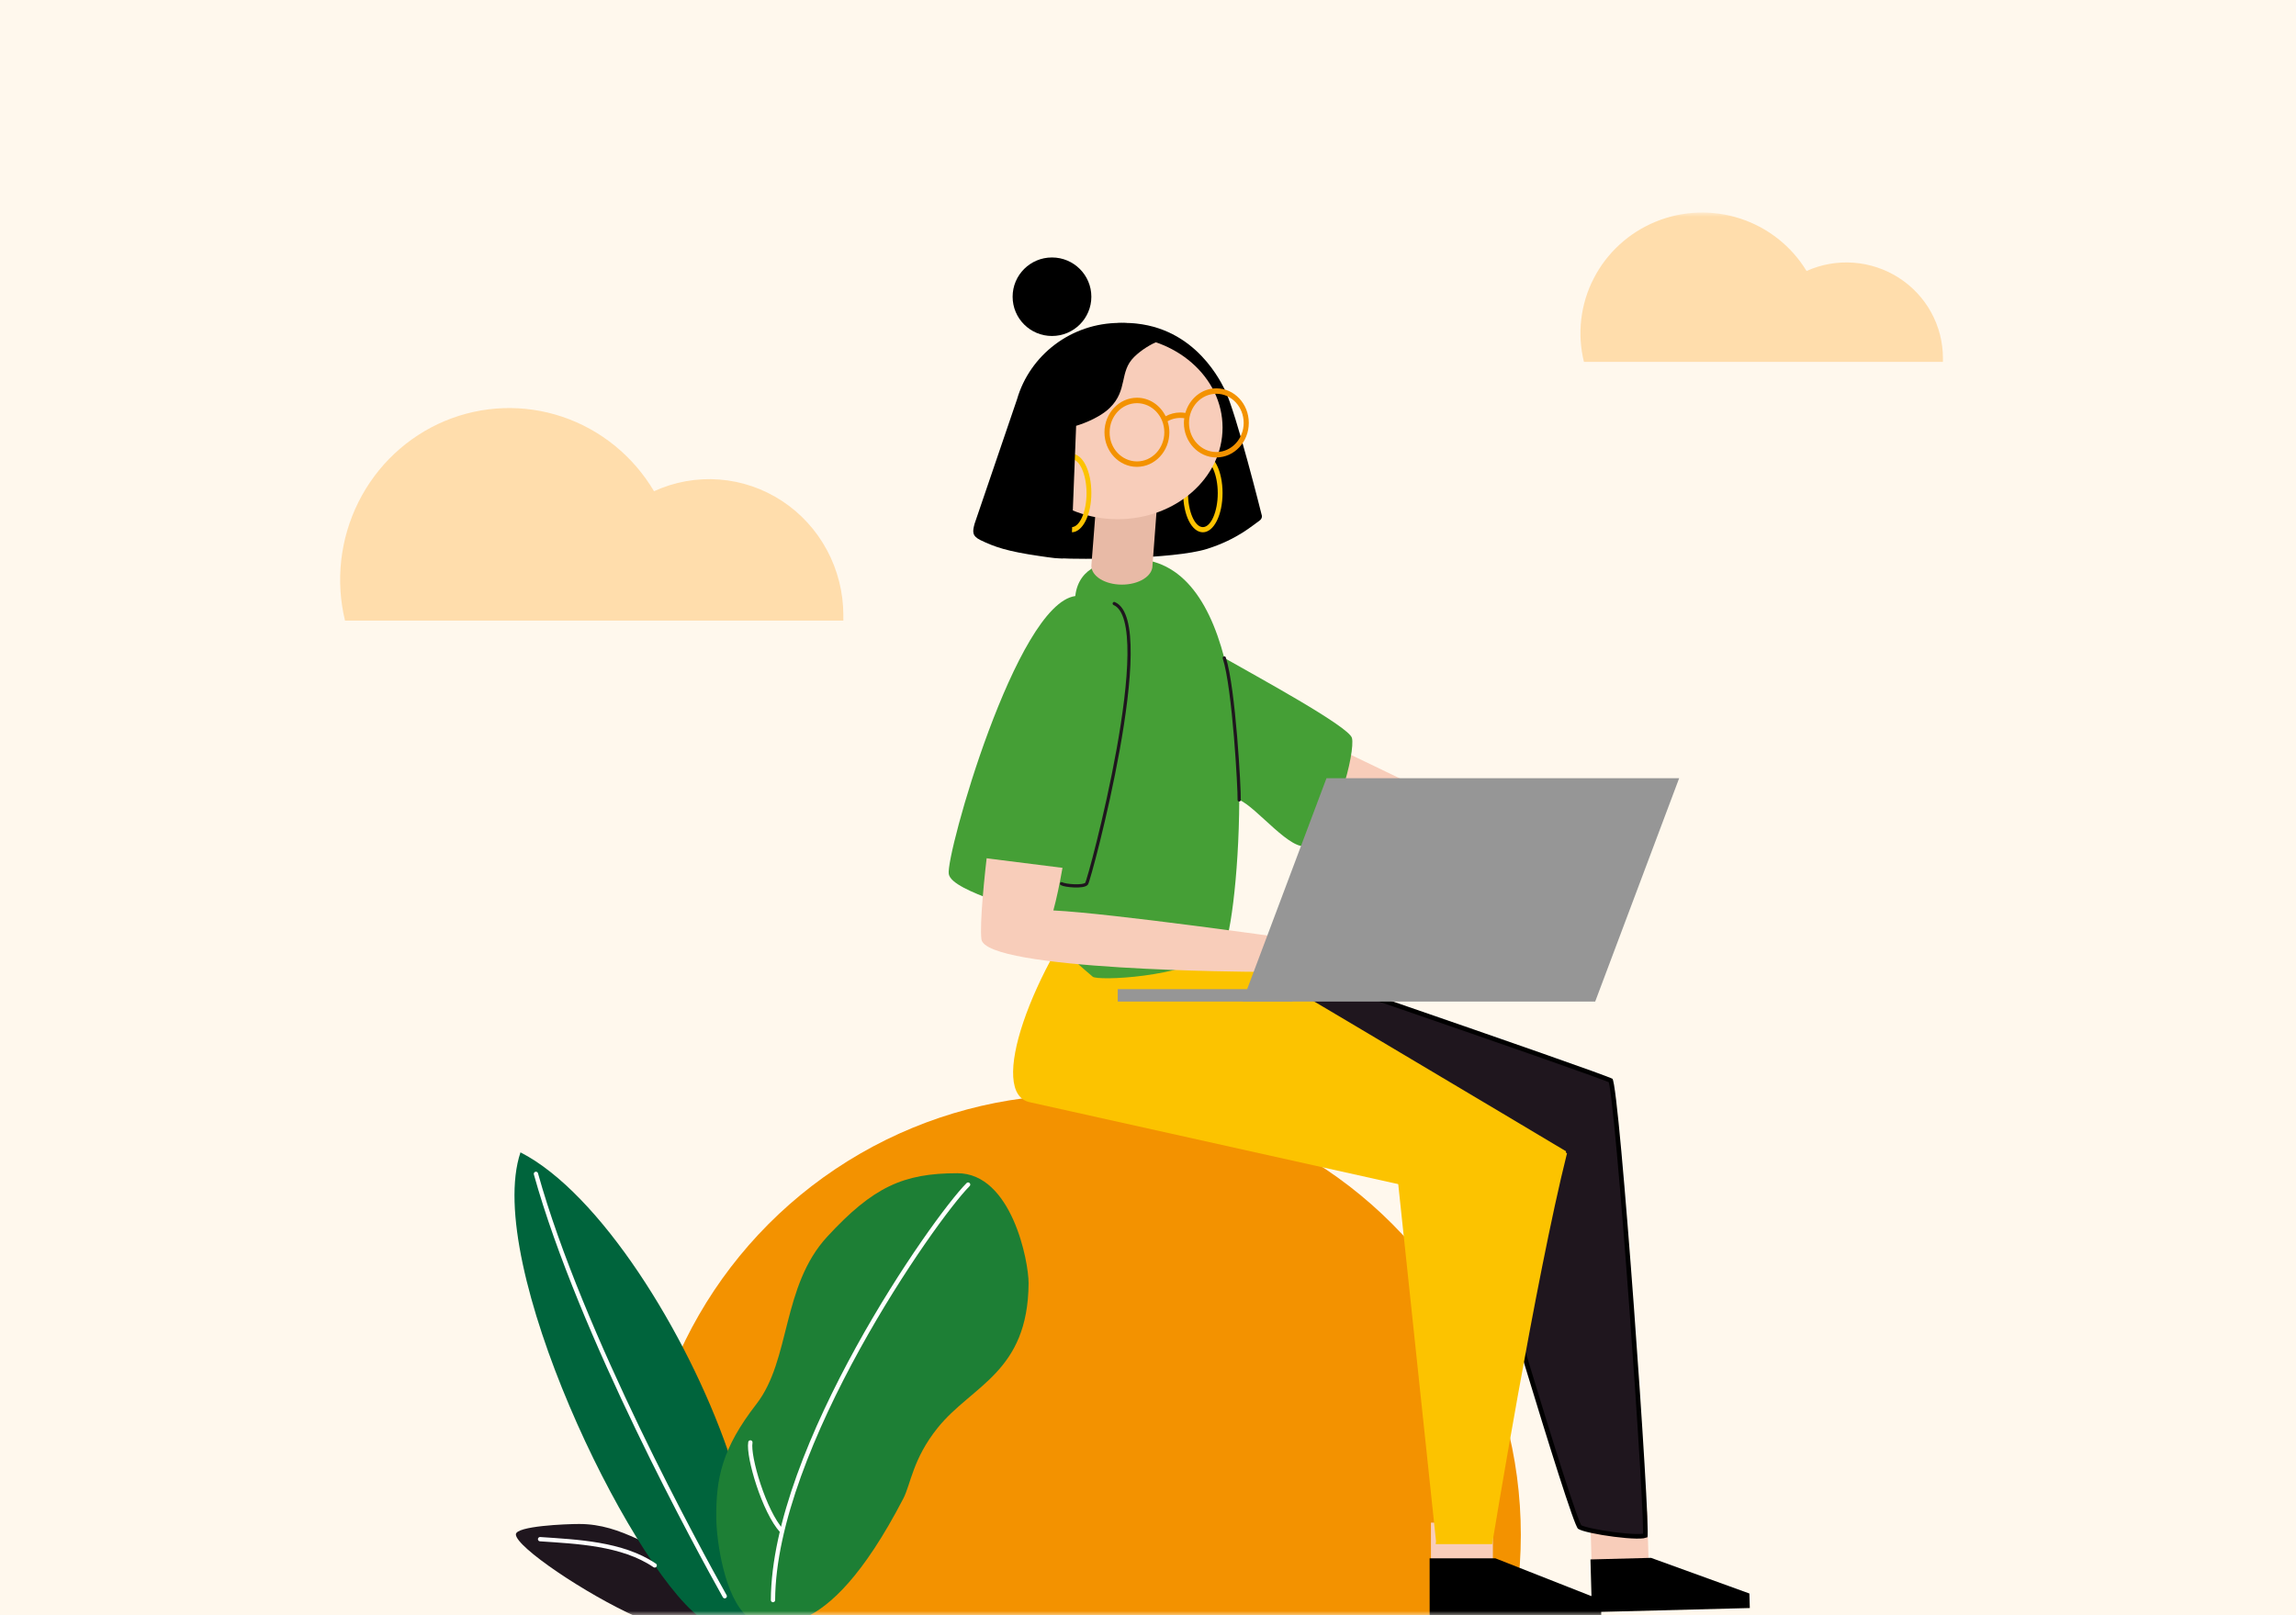 <svg width="270" height="190" viewBox="0 0 270 190" fill="none" xmlns="http://www.w3.org/2000/svg">
<rect x="0" y="0" width="270" height="190" fill="#333333" stroke="none"/>
<path d="M-53 -23C-53 -31.284 -46.284 -38 -38 -38H307C315.284 -38 322 -31.284 322 -23V266H-53V-23Z" fill="#FFF8ED"/>
<mask id="mask0_1824_19813" style="mask-type:alpha" maskUnits="userSpaceOnUse" x="39" y="25" width="190" height="165">
<rect x="39" y="25" width="190" height="165" fill="#C4C4C4"/>
</mask>
<g mask="url(#mask0_1824_19813)">
<path d="M40.571 73C39.44 68.308 40.001 63.36 42.154 59.053C44.307 54.745 47.907 51.365 52.303 49.524C56.699 47.683 61.599 47.504 66.113 49.019C70.628 50.534 74.459 53.644 76.91 57.782C79.312 56.68 81.947 56.207 84.575 56.406C87.203 56.605 89.74 57.47 91.954 58.921C94.169 60.373 95.99 62.366 97.251 64.716C98.512 67.067 99.173 69.702 99.174 72.379C99.174 72.589 99.174 72.808 99.174 73H40.571Z" fill="#FF9F16" fill-opacity="0.3"/>
<path d="M186.265 42.569C185.451 39.272 185.855 35.794 187.406 32.767C188.956 29.74 191.55 27.365 194.717 26.071C197.883 24.777 201.412 24.651 204.664 25.716C207.917 26.781 210.676 28.966 212.442 31.875C214.172 31.098 216.07 30.763 217.964 30.902C219.858 31.041 221.687 31.648 223.283 32.669C224.878 33.69 226.19 35.091 227.098 36.744C228.006 38.398 228.48 40.251 228.479 42.133C228.479 42.278 228.479 42.434 228.479 42.569H186.265Z" fill="#FF9F16" fill-opacity="0.3"/>
<circle cx="127.054" cy="180.548" r="51.789" fill="#F39200"/>
<path d="M144.046 45.861C145.389 48.611 148.358 60.532 148.358 60.532C148.457 60.785 148.358 61.072 148.117 61.236C147.338 61.768 145.505 63.446 141.939 64.568C137.991 65.809 126.702 65.812 124.754 65.673C124.397 65.64 124.14 65.337 124.14 65.337L131.424 38.001C139.783 37.584 143.25 44.248 144.046 45.861Z" fill="black"/>
<path d="M141.453 62.612C142.74 62.612 143.767 60.576 143.767 57.994C143.767 55.412 142.755 53.376 141.453 53.376C140.166 53.376 139.139 55.412 139.139 57.994C139.139 60.603 140.151 62.612 141.453 62.612ZM141.453 54.019C142.402 54.019 143.203 55.844 143.203 58.012C143.203 60.18 142.402 62.004 141.453 62.004C140.504 62.004 139.703 60.18 139.703 58.012C139.703 55.844 140.504 54.019 141.453 54.019Z" fill="#FCC300"/>
<path d="M186.999 177.982L193.7 177.81L193.868 183.746L187.167 183.918L186.999 177.982Z" fill="#F8CDBA"/>
<path d="M168.273 179.11L175.556 179.113L175.558 183.841L168.274 183.839L168.273 179.11Z" fill="#F8CDBA"/>
<path d="M140.293 110.015L173.452 140.236L173.508 140.287L173.529 140.359L173.268 140.436C173.529 140.359 173.529 140.359 173.529 140.36L173.53 140.361L173.531 140.366L173.538 140.387L173.562 140.47L173.658 140.795C173.742 141.079 173.865 141.496 174.022 142.026C174.336 143.088 174.786 144.605 175.329 146.427C176.414 150.072 177.87 154.939 179.353 159.824C180.837 164.709 182.347 169.613 183.54 173.333C184.137 175.193 184.654 176.755 185.049 177.87C185.247 178.428 185.412 178.871 185.541 179.182C185.606 179.338 185.659 179.457 185.702 179.538C185.722 179.578 185.738 179.605 185.749 179.621C185.828 179.67 185.987 179.737 186.235 179.813C186.496 179.894 186.829 179.977 187.21 180.06C187.972 180.225 188.915 180.382 189.847 180.501C190.779 180.621 191.692 180.701 192.396 180.713C192.749 180.72 193.04 180.709 193.25 180.68C193.356 180.665 193.432 180.648 193.481 180.63C193.483 180.612 193.484 180.591 193.485 180.567C193.491 180.456 193.493 180.297 193.491 180.089C193.488 179.673 193.47 179.079 193.44 178.329C193.378 176.831 193.266 174.722 193.116 172.205C192.816 167.172 192.366 160.512 191.876 153.852C191.386 147.192 190.856 140.534 190.397 135.505C190.167 132.991 189.956 130.885 189.775 129.391C189.685 128.644 189.603 128.053 189.532 127.642C189.496 127.436 189.463 127.28 189.435 127.175C189.427 127.145 189.419 127.121 189.413 127.102C189.382 127.088 189.341 127.07 189.288 127.048C189.173 127 189.013 126.937 188.809 126.859C188.402 126.703 187.828 126.492 187.11 126.232C185.674 125.712 183.668 125.001 181.283 124.164C176.513 122.49 170.232 120.313 163.975 118.154C157.719 115.995 151.489 113.854 146.823 112.253C144.49 111.453 142.548 110.787 141.189 110.322L140.293 110.015Z" fill="#1F161E" stroke="black" stroke-width="0.543"/>
<path d="M181.468 143.078L121.189 129.674C116.039 128.76 121.191 114.167 129.842 103.382C134.724 105.893 184.165 135.429 184.165 135.429L181.801 143.131L181.468 143.078Z" fill="#FCC300"/>
<path d="M155.904 87.348C157.804 88.399 179.672 98.365 181.642 101.131C183.612 103.897 182.017 104.682 181.584 104.987C181.151 105.293 178.044 106.975 170.772 100.489C169.553 100.325 151.45 96.132 147.848 93.606C150.986 91.335 155.904 87.348 155.904 87.348Z" fill="#F8CDBA"/>
<path d="M187.031 183.436L194.152 183.25L205.72 187.443L205.769 189.152L187.204 189.635L187.031 183.436Z" fill="black"/>
<path d="M168.872 181.298L163.735 132.742C165.591 134.31 172.535 129.093 184.273 135.66C180.605 150.254 175.472 181.631 175.472 181.631L168.831 181.631L168.872 181.298Z" fill="#FCC300"/>
<path d="M168.118 183.306L175.859 183.308L188.297 188.207L188.298 190.07L168.12 190.065L168.118 183.306Z" fill="black"/>
<path d="M111.572 102.809C111.192 100.61 119.486 71.076 126.448 70.112C126.869 66.418 130.407 66.04 131.726 65.858C138.401 64.934 142.079 70.158 143.971 77.392C147.45 79.391 158.622 85.436 158.983 86.808C159.4 88.384 157.151 97.655 153.801 99.423C151.965 100.417 147.776 94.933 145.733 94.093C145.696 103.148 144.566 111.221 143.69 111.827C139.029 115.07 129.04 115.369 128.505 114.895C127.969 114.421 122.998 110.338 122.938 108.792C121.578 106.958 111.959 105.013 111.572 102.809Z" fill="#459F36"/>
<path d="M126.399 89.786C126.431 91.485 125.381 101.554 123.87 107.094C130.765 107.441 151.304 110.36 151.304 110.36L147.626 114.316C147.626 114.316 115.818 114.188 115.408 110.471C114.998 106.754 117.443 89.784 117.607 88.88C117.772 87.975 126.399 89.786 126.399 89.786Z" fill="#F8CDBA"/>
<path d="M124.837 103.95C125.255 104.193 127.421 104.382 127.777 103.949C128.133 103.517 136.251 73.22 131.028 70.996" stroke="#1F161E" stroke-width="0.379" stroke-miterlimit="10" stroke-linecap="round"/>
<path d="M145.722 94.094C145.766 92.954 145.121 80.948 143.97 77.392" stroke="#1F161E" stroke-width="0.379" stroke-miterlimit="10" stroke-linecap="round"/>
<path d="M128.88 59.579L136.053 59.533C136.053 59.533 135.525 66.502 135.525 66.549C135.525 67.778 133.92 68.769 131.931 68.769C129.943 68.769 128.338 67.778 128.338 66.549C128.353 66.518 128.88 59.579 128.88 59.579Z" fill="#E8BAA6"/>
<path d="M131.424 61.073C124.607 61.073 119.08 56.248 119.08 50.297C119.08 44.346 124.607 39.522 131.424 39.522C138.241 39.522 143.767 44.346 143.767 50.297C143.767 56.248 138.241 61.073 131.424 61.073Z" fill="#F8CDBA"/>
<path d="M123.709 39.522C121.152 39.522 119.08 37.454 119.08 34.904C119.08 32.353 121.152 30.286 123.709 30.286C126.265 30.286 128.338 32.353 128.338 34.904C128.338 37.454 126.265 39.522 123.709 39.522Z" fill="black"/>
<path d="M126.023 62.612C127.31 62.612 128.338 60.576 128.338 57.994C128.338 55.412 127.326 53.376 126.023 53.376C124.737 53.376 123.709 55.412 123.709 57.994C123.709 60.603 124.721 62.612 126.023 62.612ZM126.023 54.019C126.973 54.019 127.773 55.844 127.773 58.012C127.773 60.18 126.973 62.004 126.023 62.004C125.074 62.004 124.274 60.18 124.274 58.012C124.274 55.844 125.074 54.019 126.023 54.019Z" fill="#FCC300"/>
<path d="M115.298 63.533C114.285 63.033 114.363 62.526 114.607 61.609L119.596 46.977C121.089 41.796 125.936 37.983 131.695 37.983C135.443 37.983 137.596 39.627 137.596 39.627C137.564 39.627 135.168 40.233 133.384 41.976C131.585 43.736 132.662 45.864 130.509 47.975C129.063 49.383 126.549 50.087 126.549 50.087C126.549 50.291 126.148 60.259 125.983 64.482C125.921 65.971 125.111 65.824 122.251 65.407C118.457 64.858 116.972 64.343 115.298 63.533Z" fill="black"/>
<path d="M133.704 46.785C135.171 46.785 136.436 47.666 137.076 48.963C137.606 48.672 138.191 48.523 138.8 48.523C138.995 48.523 139.198 48.539 139.393 48.572C139.869 46.901 141.313 45.679 143.037 45.679C145.144 45.679 146.853 47.5 146.853 49.745C146.853 51.989 145.144 53.81 143.037 53.81C140.93 53.81 139.221 51.989 139.221 49.745C139.221 49.562 139.237 49.37 139.268 49.196C138.597 49.096 137.895 49.212 137.302 49.553C137.442 49.961 137.513 50.401 137.513 50.85C137.513 53.095 135.804 54.915 133.697 54.915C131.59 54.915 129.881 53.095 129.881 50.85C129.881 48.606 131.598 46.785 133.704 46.785ZM143.037 53.17C144.824 53.17 146.252 51.623 146.252 49.745C146.252 47.841 144.801 46.319 143.037 46.319C141.25 46.319 139.822 47.866 139.822 49.745C139.822 51.632 141.266 53.17 143.037 53.17ZM133.704 54.275C135.491 54.275 136.919 52.729 136.919 50.85C136.919 48.946 135.468 47.425 133.704 47.425C131.917 47.425 130.489 48.971 130.489 50.85C130.466 52.729 131.917 54.275 133.704 54.275Z" fill="#F39200"/>
<path d="M126.123 102.233L114.422 100.76L117.347 85.286L128.317 84.549L126.123 102.233Z" fill="#459F36"/>
<path d="M187.587 117.814H146.112L155.987 91.544H197.461L187.587 117.814Z" fill="#969696"/>
<path d="M151.981 116.354H131.442V117.814H151.981V116.354Z" fill="#969696"/>
<path d="M83.515 190.241L83.515 189.832L82.537 188.605L80.293 185.845L77.887 182.926C77.887 182.926 75.571 181.319 74.975 181.041C72.805 180.035 70.668 179.266 68.115 179.266C66.545 179.266 60.676 179.503 60.664 180.493C60.664 181.961 68.882 187.518 74.91 190.216C77.537 190.241 83.515 190.241 83.515 190.241Z" fill="#1F161E"/>
<path d="M82.268 190.241C73.903 183.801 56.831 148.596 61.207 135.552C70.53 140.316 80.759 156.741 85.584 170.61C85.839 171.512 86.043 172.428 86.195 173.354L88.153 182.349L88.642 190.241L82.268 190.241Z" fill="#00643C"/>
<path d="M85.225 187.762C82.273 182.504 68.263 156.924 63.023 138.079" stroke="white" stroke-width="0.505" stroke-linecap="round" stroke-linejoin="round"/>
<path d="M63.511 181.052C67.789 181.347 73.173 181.543 76.99 184.14" stroke="white" stroke-width="0.505" stroke-linecap="round" stroke-linejoin="round"/>
<path d="M87.98 190.24C85.157 187.942 84.256 181.138 84.231 178.599C84.186 173.86 84.912 170.368 88.954 165.154C92.996 159.941 91.907 151.289 97.29 145.458C102.674 139.628 106.214 138.005 112.585 138.005C118.955 138.005 120.974 148.357 120.958 150.962C120.884 161.462 114.281 162.946 110.26 167.963C107.336 171.603 107.107 174.579 106.222 176.28C101.467 185.435 97.617 188.894 94.762 190.24" fill="#1D7F35"/>
<path d="M90.9 188.216C90.982 170.294 109.82 143.377 113.846 139.342" stroke="white" stroke-width="0.505" stroke-linecap="round" stroke-linejoin="round"/>
<path d="M91.935 180.082C89.851 177.805 87.954 171.348 88.24 169.672" stroke="white" stroke-width="0.505" stroke-linecap="round" stroke-linejoin="round"/>
</g>
</svg>
